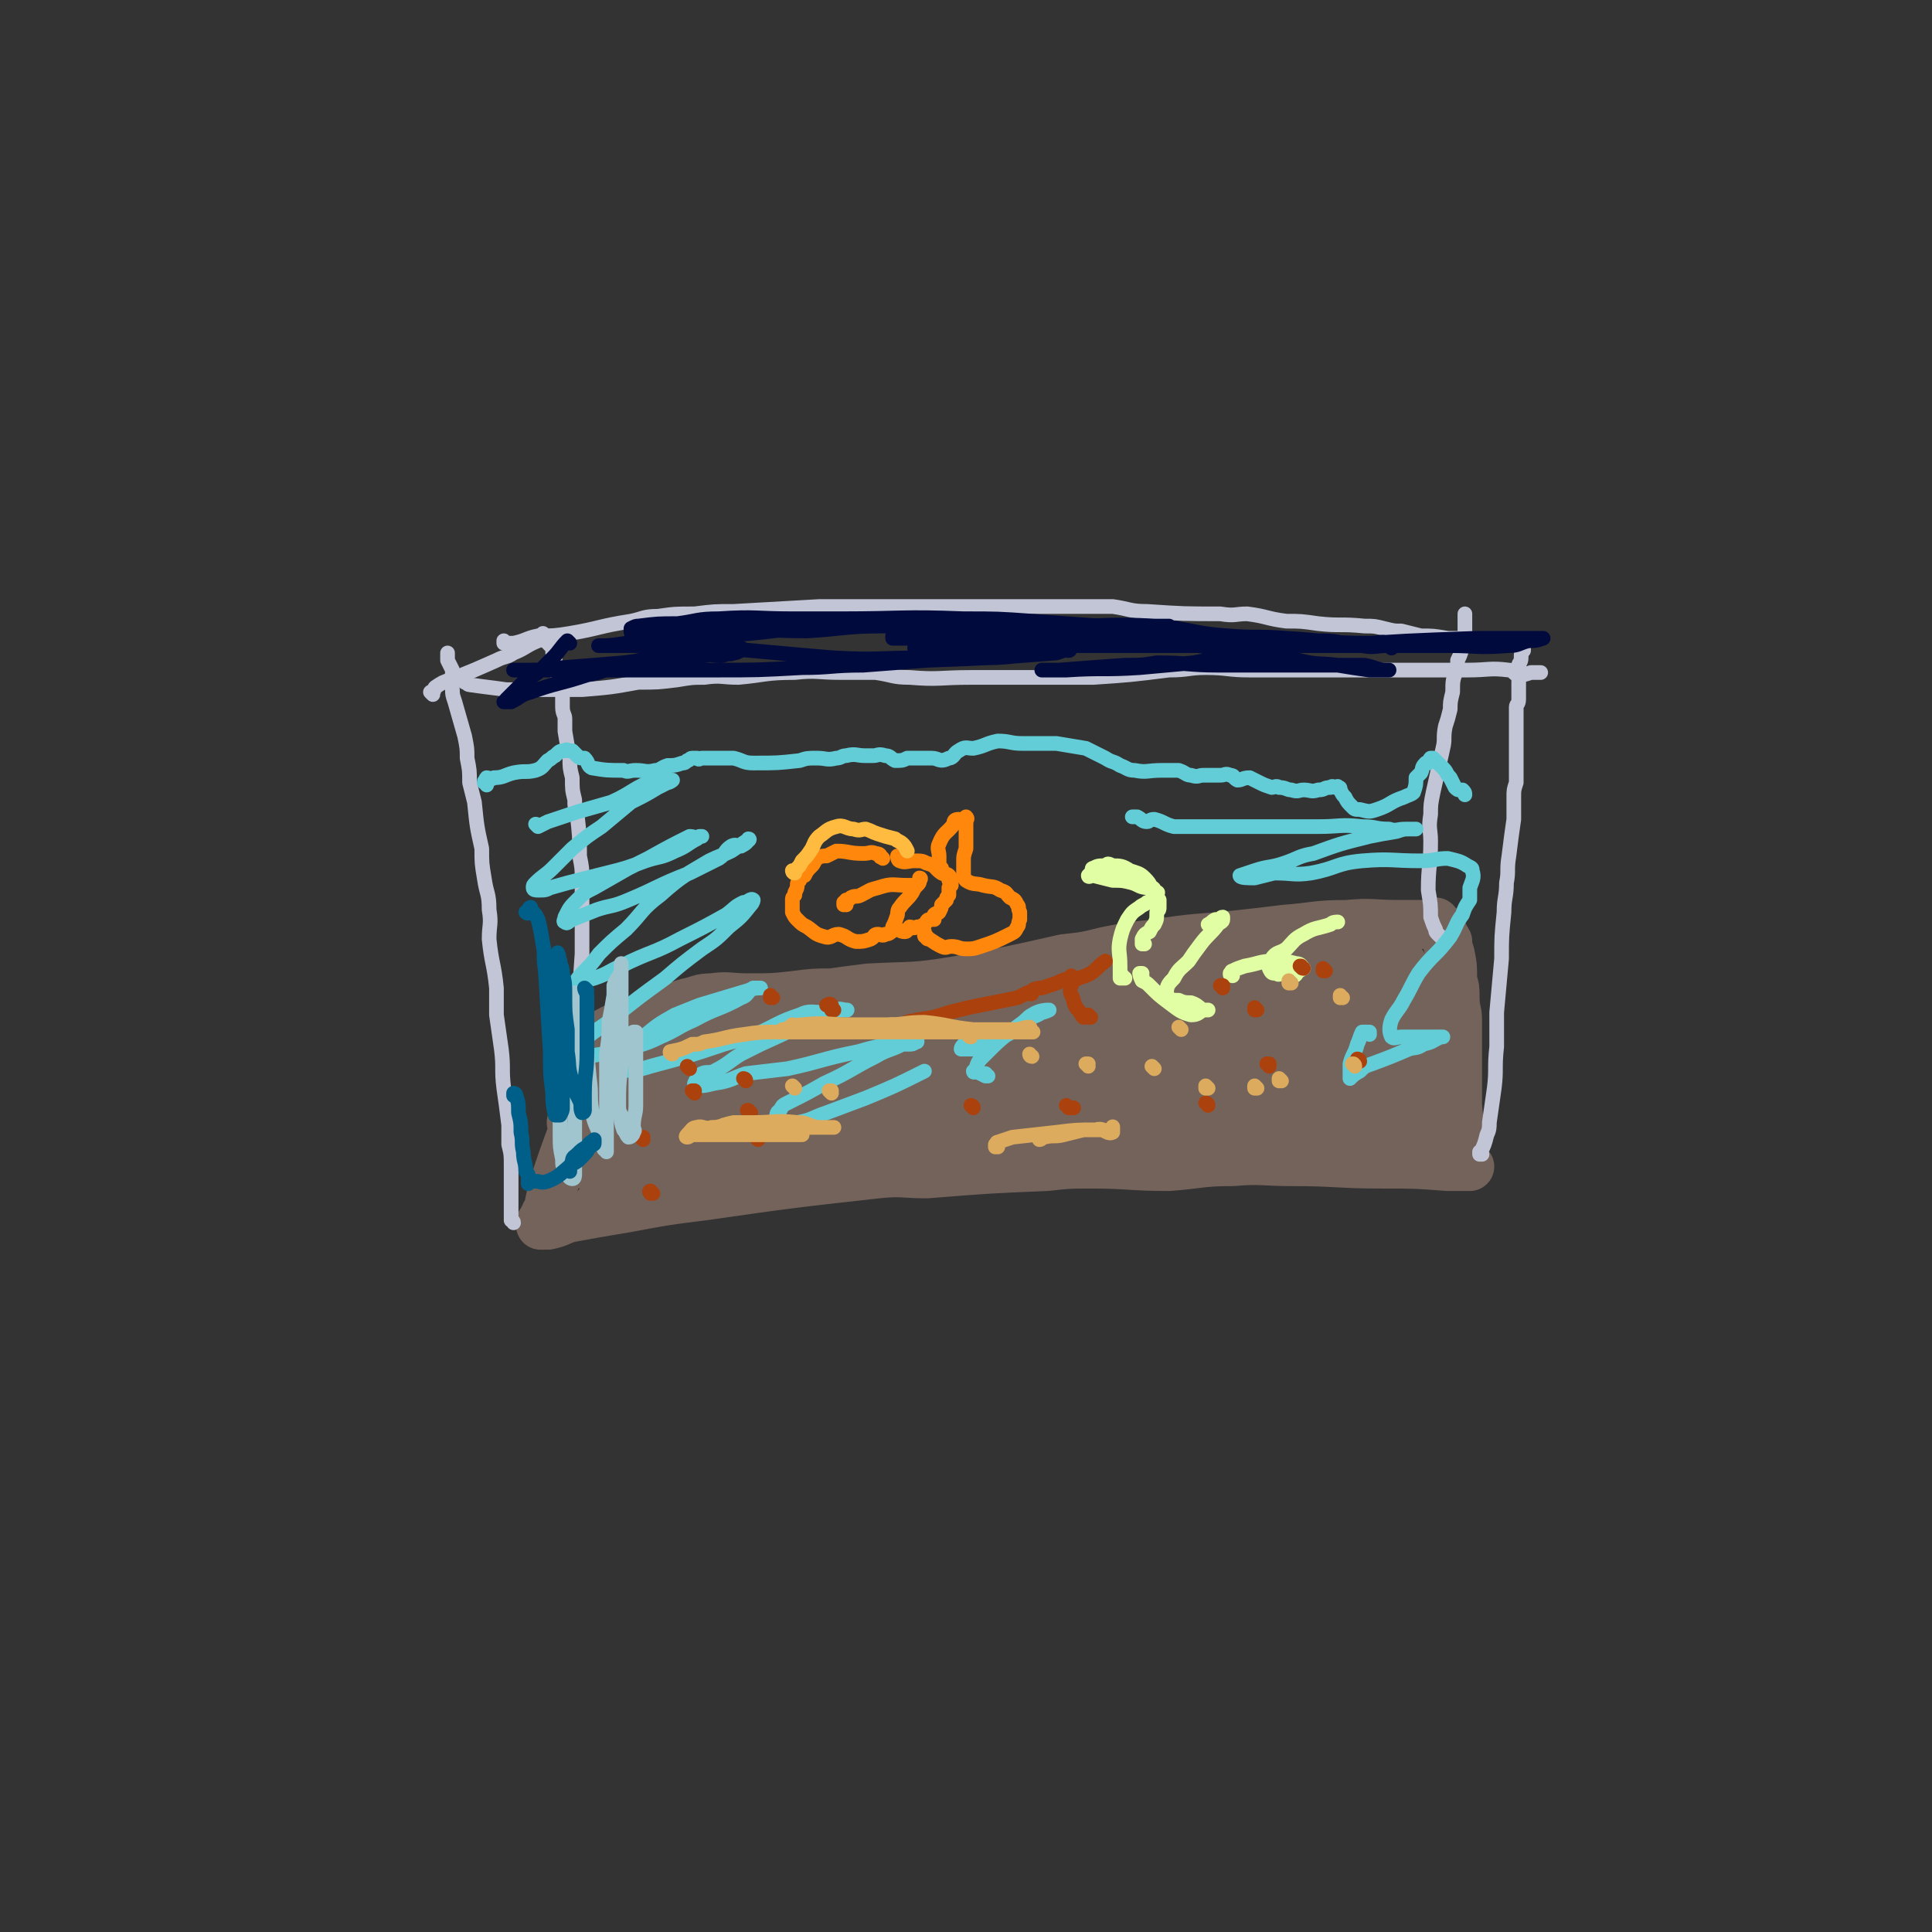 <svg viewBox='0 0 790 790' version='1.1' xmlns='http://www.w3.org/2000/svg' xmlns:xlink='http://www.w3.org/1999/xlink'><rect x="0" y="0" width="790" height="790" fill="#333333" stroke="none"/><g fill='none' stroke='#74635B' stroke-width='20' stroke-linecap='round' stroke-linejoin='round'><path d='M245,426c0,0 -1,-1 -1,-1 0,0 0,0 0,1 0,0 0,0 0,0 1,0 0,-1 0,-1 0,0 0,0 0,1 0,0 0,0 0,0 0,0 0,-1 0,0 -2,4 -1,5 -2,10 -1,6 -1,6 -3,12 -6,19 -7,19 -13,38 -1,4 -1,4 -2,9 -1,1 -1,1 -1,2 -1,1 -1,1 -1,3 0,1 -1,1 -1,1 0,0 1,0 1,0 0,0 0,0 0,0 0,0 -1,-1 -1,-1 1,0 2,1 3,1 5,-1 5,-2 9,-3 11,-2 11,-2 23,-4 16,-3 16,-3 32,-5 35,-5 35,-5 71,-9 10,-1 10,0 20,0 25,-2 25,-2 49,-3 9,-1 9,-1 18,-1 16,0 16,1 32,1 13,-1 13,-2 26,-2 12,-1 12,0 24,0 19,0 19,1 37,1 14,0 14,0 27,1 2,0 2,0 5,0 2,0 3,0 4,0 0,0 -1,0 -1,0 -1,0 -1,0 -1,0 -1,-1 0,-1 -1,-2 0,-1 0,-1 0,-2 -1,-10 -1,-10 -2,-21 0,-6 0,-6 0,-12 0,-7 0,-7 0,-14 0,-5 0,-5 0,-9 0,-4 -1,-4 -1,-9 0,-4 0,-4 -1,-7 0,-6 0,-6 -1,-11 -1,-3 -1,-3 -1,-5 -1,-2 -2,-2 -2,-4 -1,-1 -1,-1 -1,-2 -1,-1 -1,0 -2,-1 0,0 0,-1 0,-1 0,0 0,0 -1,1 0,0 -1,0 -1,0 -2,0 -2,0 -4,0 -5,0 -5,0 -9,0 -11,0 -11,-1 -21,0 -13,0 -13,1 -26,2 -8,1 -8,1 -17,2 -18,2 -18,1 -36,4 -10,1 -10,1 -20,3 -8,2 -8,2 -17,3 -22,5 -22,5 -44,9 -18,3 -18,2 -36,3 -8,1 -8,1 -15,2 -7,0 -7,0 -15,1 -9,1 -9,1 -19,1 -8,0 -8,-1 -15,0 -5,0 -5,1 -10,2 -4,1 -4,2 -7,3 -8,3 -8,3 -16,6 -3,0 -3,0 -6,1 -4,2 -4,2 -7,4 -2,0 -2,0 -3,0 -1,0 -1,0 -1,0 0,0 0,0 0,0 0,0 0,0 0,0 2,0 2,0 3,0 6,-1 6,-2 12,-2 8,-1 8,-1 16,-2 8,0 8,0 15,-1 16,-3 16,-3 31,-7 8,-2 8,-2 17,-4 5,-2 6,-2 11,-2 4,-1 4,-1 8,-1 6,-1 6,0 11,0 1,0 1,0 1,0 -1,0 -2,0 -4,0 -6,0 -6,1 -11,1 -10,2 -11,0 -21,3 -13,3 -13,4 -27,9 -9,3 -9,3 -18,7 -8,3 -8,4 -16,8 -12,6 -12,5 -24,13 -4,2 -4,3 -7,7 -2,2 -2,2 -4,5 0,1 -1,1 0,1 3,0 4,0 8,-1 3,-1 3,-1 6,-1 9,-1 9,0 18,-2 10,-1 10,-1 20,-4 15,-5 15,-6 29,-11 10,-4 10,-4 20,-8 9,-4 9,-4 17,-8 6,-1 6,-1 11,-2 5,-2 6,-2 10,-4 1,0 1,-1 0,-1 -1,0 -1,0 -3,1 -6,0 -6,-1 -11,0 -17,2 -17,3 -34,6 -8,2 -8,1 -16,4 -11,3 -11,3 -22,8 -8,4 -8,4 -16,9 -8,4 -8,5 -16,10 -2,1 -2,1 -4,3 -1,1 -3,2 -2,2 2,1 4,1 7,1 14,-2 14,-3 28,-6 7,-1 7,-1 13,-3 14,-4 14,-3 27,-9 11,-4 10,-5 21,-10 17,-7 17,-7 34,-14 5,-2 5,-3 10,-5 3,-1 5,-1 6,-1 0,0 -3,-1 -6,-1 -3,0 -3,0 -6,1 -10,1 -11,0 -21,2 -13,2 -13,2 -26,6 -12,3 -12,4 -24,8 -10,4 -10,3 -20,8 -14,6 -15,5 -27,13 -6,4 -6,5 -10,10 -2,2 -1,3 -2,6 -1,2 -2,2 -3,5 -1,2 -2,2 -1,4 0,1 1,1 2,1 3,0 3,-1 7,-1 5,-1 5,0 11,-2 14,-3 14,-3 28,-6 13,-4 13,-3 25,-7 12,-4 12,-5 23,-10 11,-4 12,-3 23,-8 15,-6 14,-6 29,-12 8,-4 8,-4 16,-8 1,-1 1,-2 3,-3 0,0 2,0 2,0 -2,0 -3,0 -6,0 -10,2 -9,3 -19,5 -11,2 -12,1 -23,5 -11,3 -11,3 -22,7 -16,6 -15,7 -30,13 -11,4 -11,3 -22,7 -9,4 -8,5 -17,9 -5,3 -6,2 -10,4 -4,3 -5,3 -7,6 -1,1 -1,2 0,3 1,1 2,1 3,1 4,-1 4,-2 8,-3 16,-4 16,-3 31,-7 8,-2 8,-2 16,-5 13,-4 13,-4 27,-8 11,-3 11,-3 23,-6 21,-6 22,-6 43,-11 9,-3 9,-3 18,-6 12,-3 12,-2 24,-5 7,-2 7,-3 14,-5 6,-2 6,-1 12,-2 1,0 3,0 3,0 -1,0 -2,-1 -4,0 -3,0 -3,1 -7,2 -18,4 -18,4 -37,8 -8,2 -8,1 -16,3 -17,4 -17,5 -33,9 -12,3 -13,2 -24,5 -14,3 -14,3 -28,6 -24,6 -24,6 -49,12 -13,2 -13,3 -25,5 -7,2 -7,1 -14,2 -2,0 -2,0 -4,1 -3,0 -5,1 -5,2 0,0 2,-1 5,-1 4,0 4,0 9,0 6,0 6,0 11,0 12,1 12,2 24,2 10,1 11,0 21,0 10,-1 10,-2 19,-2 10,-1 10,-1 19,-2 16,-1 16,-3 32,-4 14,-1 15,0 29,-1 13,-1 13,-1 26,-1 14,-1 14,-1 28,-2 19,-1 19,-1 38,-2 10,0 10,-1 21,-1 3,0 3,1 6,0 3,0 3,-1 6,-1 0,-1 1,0 1,0 -1,-1 -2,-2 -4,-3 -4,-2 -3,-2 -8,-3 -8,-1 -8,-1 -16,-1 -16,0 -16,1 -32,0 -15,0 -15,-2 -29,-2 -11,0 -11,2 -22,3 -9,0 -9,-1 -19,-1 -13,0 -13,0 -26,0 -8,0 -8,0 -15,0 -3,0 -3,0 -5,0 -2,1 -3,2 -3,2 0,0 1,0 3,0 1,0 1,0 3,0 7,0 7,0 15,0 10,0 10,0 20,0 24,-2 24,-2 48,-4 10,-1 10,-1 20,-2 17,-2 17,-1 33,-3 13,-2 13,-3 26,-5 14,-2 14,-2 28,-3 4,-1 5,0 8,-1 1,-1 0,-2 -1,-2 -1,0 -1,1 -2,1 -11,0 -11,0 -22,0 -5,0 -5,-1 -11,0 -14,1 -14,1 -28,2 -12,1 -12,1 -25,3 -19,3 -19,3 -38,5 -6,1 -6,1 -13,2 -3,1 -5,1 -7,1 0,0 2,0 3,0 2,-1 2,-1 5,-2 9,-3 9,-4 18,-7 11,-4 11,-3 22,-7 13,-4 13,-5 26,-9 11,-4 12,-4 23,-8 17,-6 17,-7 34,-13 5,-2 5,-1 10,-3 1,0 0,-1 0,-2 -1,-1 -1,-1 -2,-1 -4,0 -4,0 -8,0 -9,1 -9,1 -17,3 -11,1 -12,1 -23,3 -12,2 -12,1 -24,4 -20,5 -20,5 -39,11 -11,4 -11,4 -22,8 -7,3 -7,2 -14,5 -4,1 -3,2 -7,3 -2,2 -4,1 -5,2 -1,1 1,2 2,2 2,-1 1,-4 4,-5 7,-2 8,-1 15,-2 16,-3 15,-5 31,-7 15,-2 16,0 31,-2 10,-2 10,-3 20,-5 8,-2 8,-1 16,-2 8,-2 8,-2 16,-5 3,-1 4,-1 5,-3 1,0 -1,0 -2,-1 -1,0 -1,1 -2,1 -7,0 -7,0 -13,0 -12,0 -12,-1 -23,0 -12,1 -12,1 -25,2 -11,1 -11,0 -22,1 -13,2 -13,3 -27,5 -7,1 -7,0 -14,1 -2,0 -2,1 -3,1 -1,0 0,0 0,0 6,-1 6,-1 11,-2 4,0 4,0 8,-1 9,-1 9,-1 19,-1 11,-1 11,0 22,-2 19,-2 19,-2 37,-5 8,-1 8,-1 16,-2 6,-1 6,-1 12,-1 2,0 3,1 3,1 1,0 -1,-1 -2,-1 -1,1 -1,1 -2,1 -7,1 -7,-1 -14,0 -9,0 -9,1 -18,2 -20,2 -20,1 -39,4 -8,0 -8,0 -15,1 -9,2 -9,2 -18,4 -7,1 -7,0 -13,2 -4,1 -3,2 -6,4 -4,3 -6,3 -7,5 -1,1 2,1 4,1 2,0 2,-1 5,-1 7,-1 7,0 15,-2 15,-3 14,-5 29,-9 16,-3 17,-1 32,-6 11,-3 10,-6 21,-9 10,-3 11,-1 22,-3 15,-2 15,-2 31,-4 8,-1 8,-1 16,-1 2,0 2,0 3,1 1,0 2,0 1,0 0,0 -1,0 -2,0 -4,0 -4,0 -7,0 -7,-1 -7,-2 -15,-2 -9,-1 -9,0 -17,0 -17,0 -17,0 -33,0 -12,0 -12,-1 -25,0 -11,0 -11,0 -22,2 -7,1 -7,2 -14,5 -8,3 -9,2 -15,6 -1,1 0,2 0,3 1,0 1,0 2,0 3,1 3,2 7,2 8,0 8,0 17,0 12,0 12,1 24,0 11,-1 11,-3 22,-5 11,-1 11,0 21,-2 15,-3 15,-4 29,-7 7,-1 8,1 15,0 1,0 1,-1 3,-1 0,0 1,0 1,0 0,0 -1,0 -2,0 -3,-1 -2,-2 -6,-2 -6,0 -6,1 -12,3 -8,2 -8,3 -16,7 -15,7 -15,7 -31,15 -5,3 -6,3 -10,7 -4,3 -5,3 -7,7 -1,1 0,2 1,2 5,2 6,1 12,1 2,0 3,1 5,0 10,-2 10,-2 19,-4 8,-2 8,-2 15,-5 13,-5 12,-6 25,-12 4,-2 4,-2 8,-4 3,-1 4,-1 7,-2 1,0 1,0 2,0 1,0 1,0 1,0 -1,3 -1,4 -3,7 -4,5 -4,5 -8,9 -4,4 -4,5 -8,8 -4,4 -4,3 -8,6 -5,4 -4,4 -8,7 -2,1 -2,1 -3,3 0,0 0,0 1,0 0,0 0,0 0,0 2,0 3,1 4,0 4,-3 4,-5 8,-9 3,-4 3,-3 6,-7 3,-4 2,-5 5,-8 3,-5 4,-5 7,-9 1,-2 1,-3 2,-4 1,-1 1,0 1,0 1,-1 1,-1 2,-2 0,0 0,1 1,1 0,0 0,0 0,0 0,0 0,-1 -1,-1 0,3 1,4 0,7 -1,7 -2,7 -4,13 -1,4 -2,4 -4,9 -3,8 -3,8 -6,17 -1,3 -1,3 -2,6 0,1 -1,2 -1,3 0,0 0,-1 0,-2 0,-1 0,-1 1,-2 0,-1 0,-1 1,-3 4,-5 3,-7 8,-11 4,-3 5,-2 9,-3 4,-1 4,-2 7,-2 1,-1 1,0 2,1 0,0 0,0 0,0 0,0 1,-1 1,0 0,0 0,0 0,1 0,1 0,1 0,2 0,1 0,2 0,3 -1,1 -2,1 -3,2 -2,1 -2,1 -4,2 -2,1 -2,0 -4,1 -2,1 -2,1 -4,1 -1,0 -1,0 -1,0 -1,1 0,2 -1,3 -1,0 -1,-1 -2,-1 0,0 -1,0 -1,0 -2,0 -2,0 -3,0 -4,0 -4,0 -8,0 -7,1 -7,2 -15,2 -6,0 -6,0 -12,-1 -1,0 -1,0 -2,0 0,0 -1,0 0,0 0,0 0,0 0,0 2,1 1,3 3,3 3,0 3,-1 7,-1 4,0 4,1 8,2 8,0 8,0 16,0 4,0 4,0 9,0 3,-1 3,-1 6,-2 2,-1 3,0 5,-2 2,-2 3,-3 4,-6 1,-5 -1,-5 -1,-10 0,-4 0,-4 0,-9 0,-3 0,-2 -1,-5 0,-6 0,-6 0,-11 -1,-3 -1,-3 0,-6 0,-2 0,-2 1,-3 0,-1 0,-2 0,-3 0,0 1,1 1,1 0,0 0,0 1,0 0,0 0,0 0,0 0,1 0,1 1,3 0,4 0,4 0,9 1,5 1,5 1,11 0,6 -1,6 -1,13 0,3 0,3 0,6 0,4 0,4 -1,8 -1,1 -1,1 -1,2 0,1 0,1 -1,1 0,1 0,1 0,1 0,0 0,0 0,0 0,1 0,1 1,2 0,0 0,1 0,1 1,1 1,1 2,2 1,1 1,1 2,1 1,1 1,0 3,0 1,1 1,1 2,2 '/><path d='M245,495c0,0 -1,-1 -1,-1 0,0 0,0 0,0 0,0 0,0 0,0 1,1 0,0 0,0 0,0 0,0 0,0 0,0 0,0 0,0 0,-1 0,-1 1,-1 2,-2 2,-2 5,-3 3,0 3,0 5,-1 4,-1 4,-1 7,-3 '/></g>
<g fill='none' stroke='#C1C5D6' stroke-width='6' stroke-linecap='round' stroke-linejoin='round'><path d='M210,500c0,-1 -1,-1 -1,-1 0,-1 0,0 0,0 0,0 0,0 0,0 1,0 0,0 0,0 0,-1 0,0 0,0 0,-2 0,-2 0,-5 0,-4 0,-4 0,-9 0,-4 0,-4 0,-8 0,-5 0,-5 -1,-9 0,-4 0,-4 0,-8 -1,-8 -1,-8 -2,-15 -1,-8 0,-8 -1,-16 -1,-7 -1,-7 -2,-14 0,-6 0,-6 0,-11 -1,-10 -2,-10 -3,-20 0,-6 1,-6 0,-12 0,-7 -1,-6 -2,-13 -1,-6 -1,-6 -1,-12 -2,-9 -2,-9 -3,-19 -1,-4 -1,-4 -2,-8 0,-5 0,-5 -1,-10 0,-4 0,-4 -1,-9 -2,-7 -2,-7 -4,-14 -1,-3 -1,-3 -1,-5 -1,-4 0,-4 0,-8 -1,-2 -1,-2 -2,-4 0,-2 0,-2 0,-3 '/><path d='M237,429c-1,0 -1,-1 -1,-1 -1,0 0,0 0,1 0,0 0,0 0,0 0,0 0,-1 0,-1 -1,0 0,1 0,1 0,-1 0,-1 0,-2 0,-4 1,-4 1,-9 0,-14 0,-14 1,-28 0,-6 0,-6 0,-12 0,-9 0,-9 0,-18 0,-5 0,-5 -1,-10 0,-8 0,-8 -1,-17 -1,-3 -1,-3 -1,-6 -1,-4 -1,-4 -1,-9 -1,-4 -1,-4 -1,-8 -1,-5 -1,-5 -2,-11 0,-2 0,-2 0,-5 0,-2 -1,-2 -1,-5 0,-3 0,-3 0,-5 -1,-2 -1,-2 -1,-4 -1,-4 -1,-4 -2,-9 0,-2 0,-2 -1,-4 0,-2 0,-2 -1,-3 -2,-2 -2,-2 -3,-5 '/><path d='M177,284c0,0 -1,-1 -1,-1 0,0 0,0 1,0 0,0 0,0 0,0 1,-1 0,-1 1,-2 3,-2 3,-2 6,-3 10,-4 10,-4 19,-8 4,-2 4,-1 7,-3 5,-2 5,-3 10,-5 4,-1 4,-1 7,-2 '/><path d='M589,383c0,0 -1,-1 -1,-1 0,0 0,0 0,0 0,0 0,0 0,0 -1,-1 -1,-1 -1,-2 -1,-2 -1,-2 -2,-5 0,-5 0,-5 -1,-11 0,-10 1,-10 1,-20 0,-5 -1,-5 0,-11 0,-4 0,-4 1,-9 2,-9 2,-9 4,-18 1,-4 0,-4 1,-9 1,-3 1,-3 2,-7 0,-3 0,-3 1,-7 0,-5 0,-5 2,-10 0,-1 0,-1 0,-3 1,-2 1,-2 2,-5 0,-1 0,-1 1,-3 0,-2 0,-2 0,-4 0,-2 0,-2 0,-3 0,-2 0,-2 0,-4 '/><path d='M606,472c-1,0 -1,0 -1,-1 0,0 0,1 0,1 0,0 0,0 0,0 0,0 0,0 0,-1 0,0 0,1 0,1 2,-4 2,-4 3,-8 1,-2 1,-3 1,-5 1,-7 1,-7 2,-14 1,-8 0,-8 1,-17 0,-7 0,-7 0,-14 1,-11 1,-11 2,-22 0,-9 0,-9 1,-19 0,-6 1,-6 1,-12 1,-5 0,-5 1,-11 1,-8 1,-8 2,-15 0,-5 0,-5 0,-9 0,-3 0,-3 1,-6 0,-3 0,-3 0,-7 0,-5 0,-5 0,-11 0,-3 0,-3 0,-5 0,-4 0,-4 0,-8 0,-1 1,-1 1,-3 0,-3 0,-3 0,-6 0,-3 0,-3 1,-5 0,-1 -1,-1 -1,-3 0,-1 1,-1 1,-3 0,-2 0,-2 1,-3 0,-2 0,-2 0,-3 '/><path d='M190,279c0,0 0,-1 -1,-1 0,0 1,0 1,1 0,0 0,0 0,0 1,0 1,1 2,1 7,1 8,1 15,2 4,0 4,0 8,0 6,0 6,0 13,0 5,0 5,0 10,0 12,-1 12,-1 23,-3 8,0 8,0 16,-1 6,-1 6,-1 11,-1 7,-1 7,0 14,0 11,-1 11,-2 23,-2 9,-1 9,0 19,0 7,0 7,0 14,0 7,1 7,2 14,2 12,1 12,0 25,0 9,0 9,0 19,0 8,0 8,0 16,0 7,0 7,0 15,0 15,-1 15,-1 31,-3 8,0 8,-1 15,-1 9,0 9,1 18,1 8,0 8,0 15,0 13,0 13,0 26,0 9,0 9,0 18,0 9,0 9,0 19,0 6,0 6,0 11,0 9,0 9,-1 17,0 2,0 2,2 4,2 2,0 2,0 5,-1 0,0 0,0 1,0 2,0 2,0 3,0 0,0 0,0 0,0 '/><path d='M207,263c-1,0 -1,-1 -1,-1 0,0 0,0 0,1 1,0 1,0 2,0 1,0 1,0 2,0 5,-1 5,-2 10,-3 6,0 7,0 13,-1 12,-2 12,-3 25,-5 5,-1 5,-2 11,-2 7,-1 7,-1 15,-1 8,-1 8,-1 16,-1 18,-1 18,-1 35,-2 7,0 7,0 15,0 8,0 8,0 16,0 8,0 8,0 17,0 17,0 17,0 35,0 7,0 7,0 15,0 11,0 11,0 22,0 7,1 7,2 14,2 15,1 15,1 30,1 6,1 6,0 11,0 8,1 8,2 16,3 6,0 6,0 13,1 9,1 9,0 19,1 4,0 4,0 8,1 4,1 4,1 7,1 4,1 4,1 8,2 5,0 5,0 11,1 2,0 2,0 4,0 2,0 2,-1 3,0 2,0 1,1 2,2 1,0 1,0 2,0 1,-1 1,0 2,0 '/></g>
<g fill='none' stroke='#010A3D' stroke-width='6' stroke-linecap='round' stroke-linejoin='round'><path d='M233,263c0,0 -1,-1 -1,-1 0,0 0,0 0,1 0,0 0,0 0,0 1,0 0,-1 0,-1 -3,3 -3,4 -6,7 -3,3 -3,3 -6,6 -3,2 -3,2 -6,4 -3,3 -3,3 -5,5 -1,1 -1,1 -2,2 0,1 -1,1 -1,1 1,0 2,0 3,0 4,-2 4,-3 8,-4 11,-4 11,-3 23,-7 5,-1 5,-1 10,-3 9,-2 9,-3 18,-4 6,-1 7,0 13,0 7,-1 7,-1 15,-2 2,0 2,1 4,0 2,0 2,-1 3,-2 1,0 0,1 0,1 -2,1 -2,0 -5,1 -1,0 -1,1 -3,1 -6,0 -6,-1 -12,-1 -6,1 -6,1 -13,2 -7,1 -7,1 -15,2 -12,1 -12,1 -25,2 -8,1 -8,1 -16,1 -2,0 -2,0 -4,0 0,0 0,0 0,0 2,0 2,0 3,0 5,0 5,0 10,0 6,0 6,0 12,0 11,0 11,0 21,0 18,0 18,0 36,0 18,0 18,0 36,-1 12,0 12,-1 25,-1 13,-1 13,-1 26,-2 27,-1 27,-1 53,-3 3,-1 3,-1 5,-2 0,0 1,1 0,1 -2,0 -2,-1 -5,0 -7,1 -7,1 -14,2 -10,1 -10,1 -20,1 -11,1 -11,0 -22,0 -17,0 -17,1 -35,0 -12,-1 -12,-1 -23,-2 -11,-1 -11,-1 -22,-2 -9,0 -9,-1 -17,-1 -11,0 -11,0 -22,0 -4,0 -4,0 -9,0 -1,0 -1,0 -2,0 -1,0 -2,0 -1,0 4,0 5,0 11,-1 4,0 4,-1 8,-1 9,-1 9,-1 18,-2 13,0 13,0 25,-1 20,-2 20,-3 39,-4 18,-1 18,-1 36,-1 15,0 15,0 29,1 12,0 12,1 25,1 16,1 16,0 31,0 5,0 5,0 10,0 0,0 1,0 1,0 -1,0 -2,0 -3,0 -7,0 -7,0 -15,0 -5,0 -5,0 -10,0 -14,-1 -14,-1 -28,-2 -14,-1 -14,-1 -28,-1 -25,-1 -25,0 -50,0 -10,0 -10,0 -20,0 -15,0 -15,-1 -30,0 -9,0 -9,1 -17,2 -8,0 -8,0 -16,1 -1,0 -1,0 -3,1 0,0 0,1 0,1 0,1 0,0 0,0 0,0 0,0 0,0 1,1 1,1 2,1 4,1 5,1 9,0 14,-1 14,-2 28,-2 17,0 17,1 33,1 16,-1 16,-2 31,-2 14,-1 14,0 27,0 24,0 24,0 49,0 17,0 17,-1 35,0 15,1 15,3 30,4 12,1 12,0 24,1 17,1 17,2 34,2 4,0 5,-1 8,0 1,0 1,1 1,2 0,0 0,-1 0,-1 0,0 0,0 -1,0 -6,0 -6,1 -11,0 -8,0 -8,-2 -16,-2 -12,0 -12,1 -24,1 -19,-1 -19,-2 -38,-3 -15,0 -15,1 -31,1 -11,0 -11,0 -22,0 -11,0 -11,1 -21,2 -12,0 -12,-1 -24,0 -4,0 -6,1 -7,2 0,0 2,-1 4,-1 3,0 3,0 6,0 13,0 13,0 25,0 17,0 17,0 34,0 17,0 17,0 35,0 14,0 14,0 28,0 25,0 25,0 50,0 18,0 18,0 36,0 12,0 12,1 25,0 4,0 4,-1 8,-2 3,0 3,0 6,-1 0,0 0,0 0,0 -5,0 -5,0 -10,0 -9,0 -9,0 -17,0 -29,1 -29,1 -58,3 -13,0 -13,-1 -25,1 -16,2 -16,3 -33,6 -11,1 -11,1 -22,2 -15,1 -15,0 -30,1 -5,0 -5,0 -9,0 -1,0 -1,0 -1,0 3,0 3,0 7,0 13,-1 13,-1 27,-2 7,0 7,0 13,-1 13,0 13,1 25,1 10,0 10,0 19,0 15,0 15,0 30,0 6,0 6,0 11,0 5,1 5,2 9,2 1,0 1,0 1,0 0,0 0,0 0,0 0,0 0,0 -1,0 -3,0 -3,0 -7,0 -7,-1 -7,-1 -13,-2 -8,-1 -8,0 -16,-2 -14,-1 -14,-2 -29,-4 -11,-2 -11,-2 -22,-3 -9,-1 -10,0 -19,-1 -8,0 -8,-1 -17,-1 -13,0 -13,0 -27,0 -9,0 -9,0 -17,0 -7,0 -7,0 -13,0 -5,0 -5,0 -9,0 -6,0 -6,0 -12,0 0,0 0,0 -1,0 0,0 0,0 0,0 0,0 0,0 0,0 0,0 0,0 0,0 1,0 0,0 0,-1 0,0 0,1 0,1 '/></g>
<g fill='none' stroke='#E1FEA4' stroke-width='6' stroke-linecap='round' stroke-linejoin='round'><path d='M460,400c-1,0 -1,0 -1,-1 -1,0 0,1 0,1 0,0 0,0 0,0 0,0 0,0 0,-1 -1,0 -1,1 -1,1 0,-2 0,-3 0,-5 0,-6 -1,-6 0,-11 1,-4 1,-4 3,-8 2,-3 2,-3 5,-5 1,-1 2,-1 3,-2 3,-1 3,-2 4,-4 1,0 0,0 -1,-1 0,0 0,-1 -1,-1 0,-1 -1,0 -1,0 -4,0 -4,-1 -7,-2 -4,-1 -4,-1 -8,-1 -4,-1 -4,-1 -8,-2 -1,0 -2,1 -2,0 0,0 1,-1 2,-2 0,0 -1,-1 0,-1 2,-1 2,-1 5,-1 1,-1 1,-1 3,0 3,0 4,0 7,2 3,1 4,1 6,3 3,3 2,3 4,7 1,1 1,1 2,2 0,1 0,1 0,3 0,1 0,1 -1,2 0,3 0,3 -1,5 -1,1 -1,1 -2,3 -2,1 -2,1 -3,3 0,1 0,1 0,2 0,0 0,0 1,0 '/><path d='M467,399c0,0 -1,-1 -1,-1 0,0 0,0 1,0 0,0 0,0 0,0 0,1 -1,0 -1,0 0,0 0,1 1,3 2,1 2,1 3,2 4,4 4,4 8,7 4,3 5,4 9,5 3,0 3,-1 5,-2 1,0 2,0 2,0 0,0 -1,0 -2,0 -2,-1 -2,-2 -5,-3 -2,0 -3,0 -5,-1 -2,0 -3,0 -4,-1 -1,-1 -2,-1 -1,-2 0,-3 1,-4 3,-6 2,-4 3,-4 6,-7 2,-3 2,-3 5,-7 3,-4 4,-4 7,-8 1,-1 2,-1 2,-2 0,0 0,0 0,-1 -1,0 -1,1 -1,1 -1,0 -1,0 -2,0 -2,1 -1,1 -3,2 '/><path d='M504,399c0,0 -1,-1 -1,-1 0,0 0,0 0,0 0,0 0,0 0,0 1,1 0,0 0,0 0,0 0,1 0,0 1,0 0,-1 1,-1 2,-1 2,-1 5,-2 6,-1 6,-2 12,-2 5,0 5,0 9,1 2,0 2,1 3,2 0,0 -1,-1 -1,-1 0,1 0,2 -1,2 -1,1 -1,2 -2,2 -2,0 -2,0 -4,-1 -2,0 -2,1 -3,0 -2,0 -2,0 -3,-2 0,-2 0,-2 1,-4 2,-3 3,-2 6,-4 3,-3 3,-4 7,-6 5,-3 5,-2 11,-4 1,-1 2,-1 3,-1 '/></g>
<g fill='none' stroke='#FF880C' stroke-width='6' stroke-linecap='round' stroke-linejoin='round'><path d='M361,351c0,0 -1,-1 -1,-1 0,0 0,0 0,0 0,0 0,0 0,0 1,1 0,0 0,0 0,0 0,1 0,0 0,0 0,-1 -2,-1 -2,-1 -2,0 -5,0 -6,0 -6,-1 -11,-1 -2,1 -2,1 -4,2 -2,0 -2,0 -4,1 -1,1 -1,2 -2,3 -2,2 -2,2 -3,4 -1,0 -1,0 -1,0 -1,1 -1,1 -1,2 -1,1 -1,1 -1,2 0,1 0,1 -1,3 0,1 0,1 0,1 -1,1 -1,1 -1,2 0,1 0,1 0,2 0,1 0,1 0,3 1,2 1,2 2,3 2,2 2,2 4,3 3,2 3,3 7,4 3,1 3,-1 6,-1 4,1 3,2 7,3 3,0 3,0 6,-1 2,-1 1,-2 3,-2 1,0 2,1 3,0 2,0 2,-1 4,-2 2,0 2,1 4,1 1,0 1,-1 2,-2 1,0 1,1 3,0 1,0 1,0 3,-1 1,-1 1,-2 2,-2 1,0 1,0 2,0 0,0 0,-1 0,-2 1,-1 1,0 2,-1 1,-2 1,-2 1,-3 1,-1 1,-1 2,-2 0,-1 0,-1 1,-2 0,-1 0,-1 0,-3 1,-1 1,-1 1,-1 0,-1 0,-1 -1,-2 0,-1 1,-1 0,-2 -1,-1 -1,0 -3,-1 -3,-2 -2,-3 -6,-4 -2,-1 -2,-1 -5,-1 -3,0 -4,1 -6,0 -1,0 -1,-2 -1,-2 0,0 0,0 0,0 '/><path d='M385,356c0,0 -1,-1 -1,-1 0,0 0,0 1,0 0,0 0,0 0,0 0,1 -1,0 -1,0 0,0 0,0 1,0 0,0 0,0 0,0 -1,0 -1,1 -1,0 0,-2 0,-2 0,-5 0,-2 -1,-3 0,-5 2,-5 3,-4 6,-8 0,-1 0,-2 2,-2 1,0 2,1 3,1 0,0 0,-1 0,-2 0,0 0,0 0,0 0,0 0,0 0,0 0,0 0,0 0,0 1,1 0,1 0,2 0,2 0,2 0,5 0,3 0,3 0,6 -1,3 -1,3 -1,5 0,2 0,2 0,3 0,1 0,1 0,2 0,1 0,2 1,3 3,2 4,1 7,2 4,1 4,0 7,2 3,1 2,1 4,3 2,1 2,1 3,3 1,1 0,1 1,3 0,0 0,0 0,0 0,2 0,2 0,3 -1,2 0,2 -1,3 -1,2 -1,2 -3,3 -6,3 -6,3 -12,5 -3,1 -3,1 -6,1 -3,0 -3,-1 -6,-1 -2,0 -2,1 -4,0 -2,-1 -2,-1 -5,-3 -1,0 -1,0 -1,-1 -1,0 -1,0 -1,-1 0,-1 0,-1 0,-1 '/><path d='M346,370c0,0 -1,-1 -1,-1 0,0 0,1 0,1 1,-1 0,-1 1,-2 1,0 1,0 2,-1 2,-1 2,0 4,-1 4,-2 3,-2 7,-3 6,-2 6,-1 12,-1 2,0 2,0 3,0 2,-1 2,-2 2,-3 1,0 0,1 0,1 0,0 0,0 0,0 0,1 0,1 -1,2 -1,1 -1,1 -2,3 -2,3 -3,3 -5,6 -1,1 -1,2 -1,3 -1,3 -1,3 -2,5 '/></g>
<g fill='none' stroke='#FFBB40' stroke-width='6' stroke-linecap='round' stroke-linejoin='round'><path d='M325,357c0,0 -1,-1 -1,-1 0,0 0,1 1,1 0,0 0,0 0,0 0,0 -1,-1 -1,-1 0,0 0,1 1,1 0,0 0,0 0,0 0,-1 0,-1 1,-2 1,-1 1,-1 2,-3 2,-2 2,-2 4,-5 1,-2 1,-3 3,-5 3,-2 3,-3 7,-4 3,-1 4,1 7,1 3,1 3,0 5,0 3,1 2,1 5,2 3,1 3,1 7,2 1,1 2,1 3,2 1,1 1,1 2,3 '/></g>
<g fill='none' stroke='#63CDD7' stroke-width='6' stroke-linecap='round' stroke-linejoin='round'><path d='M199,321c0,-1 -1,-1 -1,-1 0,-1 0,0 1,0 0,0 0,0 0,0 0,0 -1,0 -1,0 0,-1 1,0 1,0 0,0 -1,-1 0,-2 1,0 2,1 3,0 4,0 4,-1 8,-2 5,-1 5,0 9,-1 3,-1 3,-2 5,-4 2,-1 1,-1 3,-2 2,-2 2,-2 4,-2 1,-1 1,0 1,0 1,0 1,0 2,0 1,1 1,1 2,2 1,1 1,1 3,1 2,2 1,3 3,4 6,1 6,1 13,1 2,1 2,0 5,0 4,0 4,1 8,0 2,0 2,-1 5,-2 3,0 3,0 6,-1 1,0 1,0 2,-1 1,0 1,-1 2,-1 1,0 1,0 2,0 1,1 1,0 2,0 2,0 2,0 4,0 4,0 4,0 9,0 4,1 4,2 8,2 10,0 10,0 19,-1 3,-1 3,-1 7,-1 4,0 4,1 8,0 2,0 2,-1 4,-1 4,-1 4,0 8,0 1,0 1,0 3,0 2,0 2,-1 5,0 2,0 2,1 4,2 3,0 3,0 5,-1 5,0 5,0 10,0 3,0 3,2 7,0 2,0 2,-2 4,-3 3,-2 3,-1 6,-1 5,-1 5,-2 10,-3 5,0 5,1 10,1 4,0 4,0 8,0 3,0 3,0 6,0 6,1 6,1 12,2 4,2 4,2 8,4 3,2 3,1 6,3 3,1 3,2 6,2 5,1 5,0 11,0 4,0 4,0 7,0 3,1 3,2 5,2 3,1 3,0 5,0 3,0 3,0 7,0 2,0 2,-1 4,0 2,0 1,1 3,2 2,0 2,-1 5,-1 2,1 2,1 4,2 2,1 2,1 5,2 1,0 2,-1 3,0 3,0 3,1 5,1 3,1 3,0 5,0 3,0 3,1 6,0 3,0 2,-1 5,-1 1,-1 1,0 2,0 1,0 1,-1 1,0 1,0 1,0 1,1 1,2 1,2 2,3 1,2 1,2 3,4 1,1 1,1 3,1 4,1 4,1 7,0 6,-2 5,-3 11,-5 2,-1 3,-1 4,-2 1,-3 1,-3 1,-6 1,-1 1,-1 2,-2 1,-2 0,-2 2,-4 0,0 0,0 1,0 1,-1 0,-1 1,-2 1,0 1,0 1,0 1,1 1,1 2,2 1,1 1,1 2,2 2,2 1,2 3,4 1,2 1,2 2,4 1,1 1,1 2,1 1,1 1,0 1,0 1,1 1,1 1,2 0,0 0,0 0,0 '/><path d='M220,338c0,0 -1,-1 -1,-1 0,0 1,0 1,1 0,0 0,0 0,0 0,0 -1,-1 -1,-1 0,0 1,0 1,1 0,0 0,0 0,0 0,0 -1,-1 -1,-1 0,0 1,1 1,1 2,-1 2,-1 4,-2 6,-2 6,-2 12,-4 7,-2 7,-2 14,-4 9,-4 9,-6 18,-9 3,-1 4,0 7,0 0,0 -1,1 -2,1 -2,1 -2,1 -4,2 -5,3 -5,3 -11,6 -6,5 -6,5 -12,10 -6,4 -6,4 -12,9 -4,4 -4,4 -8,8 -3,3 -4,3 -7,6 -1,1 -1,1 -1,2 0,1 1,1 2,1 3,0 3,0 5,-1 7,-2 7,-2 15,-4 4,-1 4,-1 8,-2 8,-2 8,-2 16,-5 6,-2 6,-1 12,-4 5,-2 5,-3 9,-5 1,-1 2,-1 2,-1 0,0 0,0 -1,0 -2,1 -2,0 -4,0 -8,4 -8,4 -17,9 -4,2 -4,2 -8,4 -7,4 -7,4 -14,8 -4,2 -4,2 -7,5 -3,3 -3,3 -5,7 0,1 -1,2 0,2 1,1 1,0 3,-1 5,-2 5,-2 10,-4 6,-2 6,-1 13,-4 12,-5 12,-6 25,-11 6,-3 6,-3 12,-6 3,-2 2,-3 5,-5 2,-1 2,0 4,0 2,-1 3,-2 3,-3 1,0 0,1 -1,1 -3,2 -3,2 -6,4 -4,2 -5,2 -9,4 -10,6 -11,6 -20,14 -8,6 -7,7 -14,14 -6,5 -6,5 -11,10 -3,4 -3,4 -6,7 -3,3 -4,5 -5,7 -1,0 0,-2 1,-2 4,-2 5,-1 8,-2 6,-2 6,-3 11,-5 12,-6 13,-5 24,-11 10,-5 10,-5 19,-10 4,-3 3,-3 7,-5 2,0 3,-2 4,-1 0,0 0,1 -1,2 -4,5 -4,5 -9,9 -5,5 -5,5 -11,9 -8,6 -8,6 -15,12 -11,8 -11,8 -21,16 -6,5 -6,4 -12,9 -2,2 -3,2 -4,4 -1,1 -1,3 0,3 2,1 3,0 5,0 6,-1 6,-1 13,-2 8,-3 9,-2 17,-6 7,-3 7,-4 14,-7 9,-5 10,-4 19,-9 3,-1 2,-2 5,-4 1,0 3,0 3,0 -1,0 -3,0 -5,1 -10,3 -10,3 -20,6 -5,2 -5,2 -10,4 -7,4 -7,4 -13,9 -4,2 -4,2 -7,6 -3,3 -3,4 -6,8 0,1 -2,2 -1,2 1,0 3,-1 5,-2 6,-1 6,0 12,-2 15,-4 15,-4 30,-9 7,-2 7,-2 13,-4 9,-4 9,-5 18,-8 4,-2 5,-1 10,-1 4,-1 4,-1 8,-1 1,0 2,0 1,0 -1,0 -3,-1 -6,0 -4,1 -4,2 -8,4 -10,5 -10,5 -21,10 -4,2 -4,2 -8,4 -5,3 -5,4 -11,7 -2,1 -3,0 -5,1 -2,1 -2,2 -3,4 0,0 0,1 0,1 4,0 4,0 8,-1 7,-1 7,-2 13,-4 8,-1 9,-1 17,-2 14,-3 14,-4 29,-7 7,-2 7,-2 14,-3 4,0 4,0 7,0 2,0 2,-1 3,-1 0,-1 0,0 0,0 -1,0 -1,-1 -1,0 -3,0 -3,0 -5,1 -6,3 -6,2 -11,5 -10,5 -10,6 -21,11 -7,4 -7,4 -15,8 -2,1 -2,1 -3,3 -2,1 -1,2 -2,4 0,1 -1,2 0,2 4,0 5,0 9,-1 6,-1 6,-2 12,-4 8,-3 8,-3 16,-6 12,-5 12,-5 24,-11 '/><path d='M404,440c0,0 -1,0 -1,-1 0,0 0,1 0,1 0,0 0,0 0,0 -2,-1 -2,-1 -4,-2 0,0 -1,1 -1,0 0,0 1,0 1,-1 1,-3 1,-3 3,-5 7,-7 7,-7 15,-13 3,-2 3,-3 5,-4 3,-2 6,-2 7,-2 0,0 -2,1 -3,1 -3,2 -3,1 -5,3 -2,1 -2,1 -3,2 -4,3 -4,3 -8,5 -4,2 -4,1 -9,2 -2,1 -1,2 -3,3 -2,0 -4,0 -5,0 0,-1 1,-2 3,-3 1,0 1,0 3,-1 '/><path d='M560,423c0,0 -1,-1 -1,-1 0,0 0,0 1,0 0,0 0,0 0,0 0,1 0,0 -1,0 -1,0 -1,0 -2,0 -1,2 -1,3 -2,5 -1,4 -2,4 -3,8 0,2 0,2 0,5 0,0 0,1 0,1 1,-1 2,-2 4,-3 2,-2 2,-2 5,-3 8,-3 8,-3 15,-6 3,-1 3,0 6,-2 4,-1 3,-1 7,-3 0,0 1,0 1,0 0,0 -1,0 -2,0 -1,0 -1,0 -1,0 -2,0 -2,0 -5,0 -2,0 -2,0 -5,0 -2,0 -2,0 -4,0 -2,0 -3,1 -4,0 -1,-2 -1,-4 0,-7 2,-4 3,-4 5,-8 3,-5 3,-6 6,-11 6,-8 7,-7 13,-15 3,-5 2,-5 5,-9 1,-3 1,-3 3,-6 0,-3 0,-3 0,-5 1,-3 2,-4 1,-7 0,-1 0,-1 -2,-2 -3,-2 -4,-2 -8,-3 -5,0 -5,1 -11,1 -12,0 -12,-1 -24,0 -11,1 -10,3 -21,5 -7,1 -7,0 -15,0 -4,1 -4,1 -8,2 -3,0 -6,0 -6,-1 0,0 3,-1 6,-2 6,-2 6,-1 12,-3 6,-2 6,-3 12,-4 11,-4 11,-4 23,-7 5,-1 5,-1 11,-2 3,-1 3,-1 5,-1 1,0 1,0 2,0 0,0 1,0 1,0 -2,0 -2,0 -4,0 -4,0 -4,1 -7,0 -6,0 -5,-1 -11,-1 -9,-1 -9,0 -18,0 -8,0 -8,0 -16,0 -6,0 -6,0 -13,0 -6,0 -6,0 -13,0 -8,0 -8,0 -17,0 -4,-1 -4,-2 -8,-3 -2,0 -2,1 -3,1 -2,0 -2,-1 -4,-2 0,0 -1,0 -1,0 -1,0 -1,0 -1,0 '/></g>
<g fill='none' stroke='#AB410D' stroke-width='6' stroke-linecap='round' stroke-linejoin='round'><path d='M446,416c0,0 -1,0 -1,-1 0,0 0,1 0,1 0,0 0,0 0,0 1,0 0,0 0,-1 0,0 0,1 0,1 0,0 0,0 0,0 1,0 0,0 0,-1 -1,0 -1,1 -2,1 -1,-1 -1,-2 -3,-4 0,-1 -1,-1 -1,-3 -1,-3 -2,-3 -1,-6 1,-2 1,-2 3,-3 3,-1 3,-1 5,-2 3,-2 3,-3 6,-5 '/><path d='M439,400c0,0 -1,0 -1,-1 0,0 0,1 0,1 0,0 0,0 0,0 1,0 0,0 0,-1 0,0 0,1 0,1 0,0 0,0 0,0 1,0 0,0 0,-1 0,0 0,1 0,1 0,0 0,0 0,0 1,0 0,0 0,-1 0,0 0,1 0,1 0,0 0,0 0,0 1,0 0,0 0,-1 0,0 1,1 0,1 0,0 -1,0 -1,0 -3,1 -3,1 -5,2 -3,1 -3,1 -6,2 -2,0 -2,0 -4,1 0,0 0,1 0,1 0,0 0,0 0,0 0,1 -1,0 -1,0 0,0 1,0 1,0 -1,1 -1,0 -2,0 -2,1 -2,1 -4,2 -10,2 -10,2 -20,4 -4,1 -4,1 -8,2 -6,2 -6,2 -13,3 -2,1 -2,0 -4,1 -1,0 -1,1 -2,1 0,0 0,0 0,0 0,0 0,0 0,0 '/><path d='M341,413c0,0 -1,-1 -1,-1 0,0 0,1 0,1 0,0 0,0 0,0 0,-1 0,-2 0,-2 -1,-1 -1,0 -2,0 '/><path d='M316,408c0,0 -1,0 -1,-1 0,0 0,1 0,1 0,0 0,0 0,0 1,0 0,0 0,-1 '/><path d='M305,442c0,0 -1,-1 -1,-1 0,0 1,0 1,1 0,0 0,0 0,0 '/><path d='M307,455c-1,0 -1,-1 -1,-1 -1,0 0,0 0,0 0,0 0,0 0,0 0,1 0,0 0,0 '/><path d='M310,466c0,0 -1,-1 -1,-1 0,0 1,0 1,0 0,0 0,0 0,0 0,1 -1,0 -1,0 '/><path d='M398,453c0,0 -1,-1 -1,-1 0,0 1,0 1,1 0,0 0,0 0,0 0,0 -1,-1 -1,-1 0,0 1,0 1,1 '/><path d='M437,453c0,0 -1,-1 -1,-1 0,0 0,0 1,1 0,0 0,0 0,0 0,0 0,0 0,0 1,0 1,0 2,0 '/><path d='M494,452c0,-1 -1,-1 -1,-1 0,0 0,0 0,0 0,0 0,0 0,0 '/><path d='M519,436c0,-1 0,-1 -1,-1 0,0 1,0 1,0 0,0 0,0 0,0 '/><path d='M556,434c0,0 -1,-1 -1,-1 0,0 1,0 1,1 0,0 0,0 0,0 0,0 -1,-1 -1,-1 '/><path d='M533,396c-1,0 -1,-1 -1,-1 -1,0 0,0 0,0 0,0 0,0 0,0 0,1 0,0 0,0 '/><path d='M542,397c0,0 -1,-1 -1,-1 0,0 0,1 0,1 0,0 0,0 0,0 '/><path d='M514,413c0,0 -1,-1 -1,-1 0,0 0,1 0,1 0,0 0,0 0,0 '/><path d='M500,404c0,-1 -1,-1 -1,-1 0,0 0,0 1,0 0,0 0,0 0,0 '/><path d='M284,447c0,0 -1,-1 -1,-1 0,0 0,0 1,0 0,0 0,0 0,0 '/><path d='M267,488c-1,0 -1,0 -1,-1 -1,0 0,1 0,1 0,0 0,0 0,0 '/><path d='M263,466c0,0 0,-1 -1,-1 0,0 1,0 1,0 0,0 0,0 0,0 0,1 0,0 -1,0 '/><path d='M282,437c0,0 -1,-1 -1,-1 0,0 0,0 1,1 0,0 0,0 0,0 '/></g>
<g fill='none' stroke='#DCAB5E' stroke-width='6' stroke-linecap='round' stroke-linejoin='round'><path d='M472,437c0,0 -1,-1 -1,-1 0,0 0,0 1,1 '/><path d='M483,421c0,0 -1,-1 -1,-1 0,0 0,0 1,1 0,0 0,0 0,0 '/><path d='M528,402c-1,0 -1,-1 -1,-1 0,0 0,0 0,1 0,0 0,0 0,0 0,0 0,-1 0,-1 '/><path d='M549,408c0,0 -1,0 -1,-1 0,0 0,1 0,1 0,0 0,0 0,0 '/><path d='M554,436c0,-1 -1,-1 -1,-1 0,0 0,0 0,0 0,0 0,0 0,0 1,0 0,0 0,0 '/><path d='M514,445c0,0 -1,-1 -1,-1 0,0 0,0 0,1 0,0 0,0 0,0 '/><path d='M494,445c0,0 -1,-1 -1,-1 0,0 0,0 0,1 '/><path d='M524,442c0,0 -1,-1 -1,-1 0,0 0,0 0,1 '/><path d='M445,436c0,-1 -1,-1 -1,-1 0,0 0,0 1,0 0,0 0,0 0,0 0,0 -1,0 -1,0 '/><path d='M422,432c0,0 -1,0 -1,-1 0,0 0,1 1,1 '/><path d='M397,424c0,0 -1,0 -1,-1 0,0 0,1 1,1 '/><path d='M365,420c0,-1 -1,-1 -1,-1 0,0 0,0 1,0 '/><path d='M340,447c0,0 -1,-1 -1,-1 0,0 0,0 1,0 0,0 0,0 0,0 '/><path d='M325,445c0,0 -1,-1 -1,-1 0,0 0,0 1,1 0,0 0,0 0,0 0,0 -1,-1 -1,-1 '/><path d='M275,431c-1,0 -1,-1 -1,-1 0,0 0,0 0,0 0,0 0,0 0,0 0,1 0,0 0,0 0,0 0,0 0,0 5,-1 5,-1 9,-3 3,0 3,0 5,-1 8,-1 8,-2 16,-3 7,-1 7,-1 14,-1 14,0 14,0 29,0 5,0 5,0 11,0 11,0 11,0 22,0 9,0 9,0 18,0 6,0 6,0 11,0 7,0 7,0 13,0 1,0 0,0 0,0 -1,0 0,-1 -1,-2 -3,0 -3,1 -6,1 -8,0 -8,0 -17,0 -10,-1 -10,-2 -20,-3 -8,0 -8,1 -15,1 -7,0 -7,0 -15,0 -10,0 -10,-1 -20,0 -4,0 -6,2 -8,2 -1,1 1,0 2,0 1,-1 1,-1 2,-2 '/><path d='M297,461c0,0 -1,-1 -1,-1 0,0 0,0 1,1 0,0 0,0 0,0 0,0 -1,-1 -1,-1 0,0 0,1 1,1 0,0 0,0 1,0 3,0 3,0 6,0 8,0 8,0 16,0 4,0 4,0 7,0 4,0 4,0 8,0 1,0 1,0 3,0 1,0 3,0 3,0 0,0 -1,0 -2,0 -3,0 -3,0 -5,0 -4,-1 -4,-2 -8,-2 -9,-1 -9,0 -18,0 -4,0 -4,0 -8,0 -5,1 -5,2 -9,2 -3,1 -4,-1 -6,0 -2,0 -2,1 -4,3 0,0 -1,1 0,1 1,0 1,-1 3,-1 3,0 3,0 7,0 13,0 13,0 26,0 6,0 6,0 11,0 '/><path d='M408,469c0,0 -1,-1 -1,-1 0,0 0,0 0,1 0,0 0,0 0,0 1,0 0,-1 0,-1 0,0 0,1 0,1 1,-1 0,-2 1,-2 3,-1 3,-1 6,-2 9,-1 9,-1 18,-2 8,-1 8,-1 16,-1 3,-1 3,1 6,0 1,0 1,-2 1,-1 0,0 0,2 0,2 -2,1 -3,-1 -5,-1 -4,0 -4,0 -7,0 -4,1 -4,1 -8,2 -4,1 -4,0 -8,1 -1,0 -1,1 -2,1 '/></g>
<g fill='none' stroke='#A0C5CF' stroke-width='6' stroke-linecap='round' stroke-linejoin='round'><path d='M260,423c0,0 -1,-1 -1,-1 0,0 1,0 1,0 0,0 0,0 0,0 0,1 0,1 0,2 0,10 0,10 0,19 0,5 0,5 0,9 0,4 -1,4 -1,9 0,1 1,1 0,2 0,1 -1,2 -2,2 -1,-1 -1,-2 -2,-3 -1,-3 -1,-3 -1,-6 -1,-2 -1,-2 -1,-4 0,-8 0,-8 1,-17 0,-8 0,-8 0,-17 0,-9 0,-9 0,-17 0,-3 0,-3 0,-6 0,0 0,-1 0,-1 0,1 0,2 0,3 -1,3 -2,3 -3,6 0,2 0,2 0,4 -1,6 -1,6 -2,11 0,6 0,6 -1,13 0,12 0,12 0,23 0,5 0,5 0,10 0,3 0,3 0,7 0,0 0,0 0,0 0,0 0,-1 -1,-1 0,0 0,0 0,0 -1,-2 -1,-2 -1,-4 -2,-6 -3,-6 -4,-12 -1,-6 0,-6 -1,-13 -1,-11 -1,-11 -3,-22 0,-5 0,-5 -1,-9 0,-2 1,-2 0,-3 0,-1 0,-1 0,-1 -1,0 -2,0 -2,0 -1,1 0,1 0,3 -1,2 -1,2 -1,5 0,6 0,6 0,12 1,12 1,12 1,24 0,9 0,9 0,18 0,4 0,4 0,9 0,1 0,1 0,3 0,1 0,2 -1,2 -1,0 -2,-1 -2,-3 -2,-2 -2,-2 -2,-5 -1,-5 -1,-5 -1,-9 0,-9 0,-9 -1,-18 0,-6 0,-6 0,-12 0,-3 -1,-3 -1,-5 0,-2 0,-2 0,-3 0,-1 1,-2 0,-2 0,0 0,0 -1,1 0,0 1,0 1,0 0,0 -1,0 -1,0 0,0 0,0 0,0 '/></g>
<g fill='none' stroke='#005F89' stroke-width='6' stroke-linecap='round' stroke-linejoin='round'><path d='M240,405c0,0 -1,-1 -1,-1 0,0 1,1 1,1 0,0 0,0 0,0 0,0 -1,-1 -1,-1 0,1 1,2 1,3 0,6 0,6 0,12 0,6 0,6 0,11 0,9 -1,9 -1,17 0,3 0,3 0,6 0,0 0,0 0,1 0,0 0,1 -1,1 -1,-2 0,-3 -1,-5 -2,-4 -2,-4 -3,-8 -2,-6 -1,-6 -2,-12 0,-5 0,-5 0,-9 -1,-7 -1,-7 -1,-14 0,-5 0,-5 -1,-9 0,-3 -1,-3 -1,-5 -1,-2 0,-2 -1,-3 0,-1 0,0 0,0 0,1 0,0 0,0 0,1 0,1 0,3 0,4 0,4 0,8 0,12 1,12 1,24 0,5 0,5 0,11 1,5 1,5 1,10 0,4 0,4 0,7 0,1 0,1 -1,3 0,0 0,0 0,0 -1,0 -1,0 -2,0 0,0 0,0 0,0 -1,-5 -1,-5 -1,-9 -1,-8 -1,-8 -1,-17 -1,-16 -1,-16 -2,-33 -1,-6 0,-6 -1,-11 -1,-6 -1,-6 -2,-10 -1,-2 -1,-2 -2,-3 -1,-1 -1,-2 -1,-2 -1,0 -1,2 -1,2 0,1 -1,0 -1,0 '/><path d='M211,448c0,0 -1,0 -1,-1 0,0 0,1 0,1 0,0 0,0 0,0 1,0 0,0 0,-1 0,0 1,0 1,1 1,3 1,3 1,7 1,4 1,4 1,8 1,4 0,4 1,8 0,4 1,4 1,8 1,1 1,1 1,2 0,2 0,2 0,3 0,0 0,-1 0,-1 1,0 1,0 3,0 2,0 2,1 5,0 5,-2 5,-3 10,-7 2,-1 2,-1 4,-3 2,-2 2,-2 3,-4 1,-1 1,0 1,-1 1,0 1,0 1,-1 0,0 0,-1 0,-1 -1,1 -2,1 -3,3 -2,1 -2,1 -4,3 -1,1 -2,1 -2,3 -1,2 -1,2 -1,4 '/></g>
</svg>
